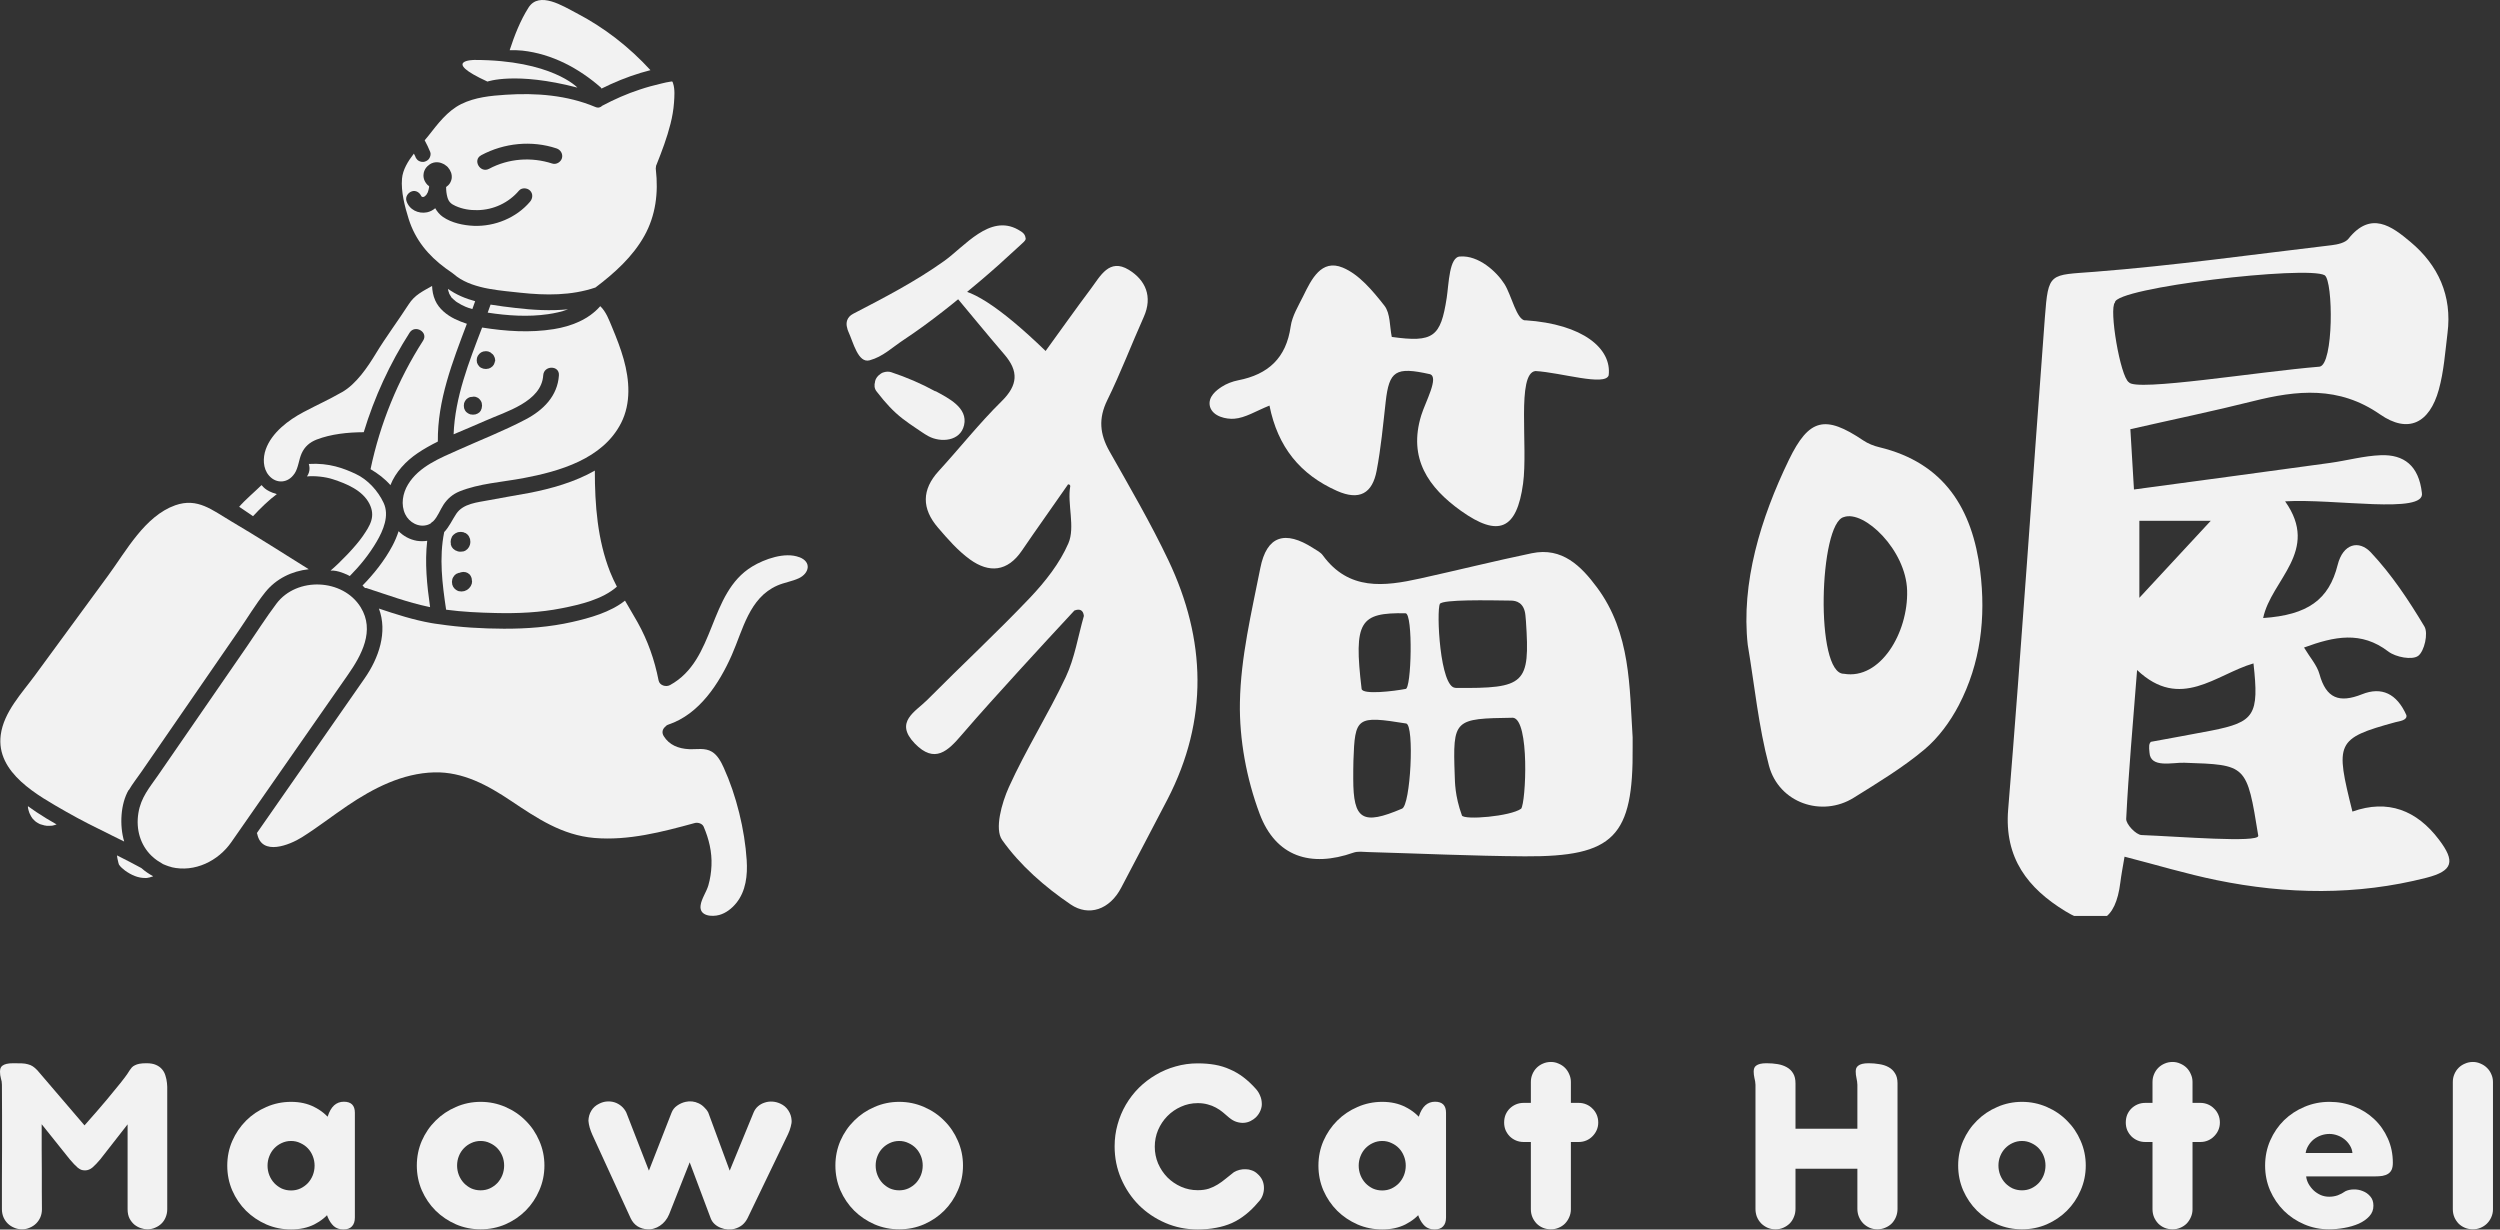 <svg width="305" height="150" viewBox="0 0 305 150" fill="none" xmlns="http://www.w3.org/2000/svg">
<rect x="0" y="0" width="305" height="150" fill="#333333" stroke="none"/>
<g clip-path="url(#clip0_3_232)">
<path d="M70.443 10.687C70.443 10.687 67.306 7.324 57.894 7.314C57.894 7.314 53.714 7.314 59.468 9.953C59.468 9.953 62.882 8.718 70.443 10.687Z" fill="#F2F2F2"/>
<path d="M67.572 40.152C64.668 40.62 61.712 40.418 58.819 39.96C57.202 44.195 55.511 48.441 55.341 52.985C56.649 52.421 57.968 51.889 59.223 51.325C61.669 50.229 66.072 49.026 66.274 45.781C66.349 44.557 68.263 44.546 68.189 45.781C68.029 48.313 66.274 50.048 64.115 51.176C61.488 52.559 58.67 53.655 55.969 54.868C53.714 55.879 51.119 56.89 49.779 59.103C49.13 60.178 48.875 61.572 49.439 62.742C49.917 63.742 51.108 64.402 52.204 64.019C52.331 63.977 52.448 63.913 52.555 63.849C52.629 63.742 52.725 63.668 52.831 63.615C53.395 63.072 53.693 62.2 54.108 61.572C54.597 60.838 55.224 60.295 56.054 59.954C58.447 58.986 61.254 58.816 63.775 58.348C68.252 57.507 73.528 56.007 75.772 51.612C77.005 49.186 76.803 46.377 76.091 43.833C75.718 42.503 75.208 41.205 74.676 39.928C74.304 39.045 73.942 38.023 73.23 37.353C71.815 38.981 69.688 39.811 67.572 40.152ZM58.808 49.505C58.808 49.505 58.787 49.707 58.766 49.792C58.766 49.792 58.766 49.803 58.766 49.814C58.745 49.877 58.702 49.984 58.67 50.048C58.67 50.048 58.67 50.069 58.659 50.08C58.659 50.08 58.659 50.08 58.659 50.09C58.627 50.133 58.542 50.25 58.511 50.282C58.511 50.282 58.5 50.292 58.489 50.303C58.457 50.335 58.404 50.377 58.383 50.377C58.383 50.377 58.319 50.431 58.276 50.452C58.276 50.452 58.276 50.452 58.266 50.452C58.191 50.495 58.096 50.526 58.011 50.558C58.011 50.558 57.989 50.558 57.979 50.558C57.894 50.569 57.787 50.59 57.702 50.59C57.606 50.59 57.5 50.569 57.426 50.558C57.415 50.558 57.404 50.558 57.394 50.558C57.394 50.558 57.394 50.558 57.383 50.558C57.341 50.548 57.287 50.516 57.266 50.505C57.245 50.505 57.192 50.473 57.149 50.452C57.149 50.452 57.128 50.452 57.117 50.431C57.117 50.431 57.117 50.431 57.107 50.431C57.053 50.388 56.968 50.324 56.905 50.282C56.905 50.282 56.894 50.271 56.883 50.261C56.819 50.197 56.766 50.122 56.724 50.048C56.681 49.973 56.617 49.792 56.617 49.792C56.617 49.792 56.617 49.771 56.617 49.76C56.607 49.675 56.596 49.59 56.586 49.505C56.586 49.505 56.586 49.505 56.586 49.494C56.586 49.399 56.607 49.303 56.617 49.218C56.617 49.218 56.617 49.196 56.617 49.186C56.639 49.143 56.649 49.111 56.671 49.069C56.692 49.026 56.703 48.994 56.724 48.952C56.724 48.952 56.724 48.952 56.724 48.941C56.766 48.867 56.83 48.792 56.883 48.728C56.883 48.728 56.894 48.718 56.905 48.707C56.958 48.664 57.043 48.59 57.096 48.558C57.096 48.558 57.107 48.558 57.117 48.547C57.16 48.526 57.202 48.515 57.234 48.494C57.255 48.494 57.309 48.462 57.351 48.441C57.351 48.441 57.351 48.441 57.362 48.441C57.362 48.441 57.383 48.441 57.394 48.441C57.468 48.43 57.575 48.42 57.649 48.409C57.649 48.409 57.649 48.409 57.66 48.409C57.66 48.409 57.67 48.409 57.681 48.409C57.724 48.409 57.755 48.377 57.798 48.388C57.925 48.388 58.053 48.409 58.17 48.473C58.287 48.515 58.394 48.579 58.479 48.675C58.479 48.675 58.479 48.675 58.489 48.686C58.521 48.718 58.542 48.76 58.574 48.792C58.585 48.803 58.627 48.856 58.649 48.888C58.649 48.888 58.659 48.909 58.67 48.92C58.713 49.005 58.755 49.09 58.776 49.175C58.776 49.186 58.776 49.196 58.776 49.207C58.787 49.292 58.798 49.377 58.808 49.462C58.808 49.462 58.808 49.473 58.808 49.484C58.808 49.494 58.808 49.505 58.808 49.516V49.505ZM60.372 44.068C60.372 44.068 60.372 44.163 60.35 44.216C60.329 44.312 60.276 44.397 60.244 44.483C60.244 44.493 60.233 44.504 60.223 44.514C60.202 44.546 60.17 44.578 60.148 44.61C60.127 44.642 60.095 44.674 60.074 44.706C60.074 44.706 60.074 44.706 60.063 44.706C60.031 44.727 59.999 44.759 59.968 44.78C59.936 44.802 59.904 44.834 59.872 44.855C59.872 44.855 59.861 44.855 59.85 44.865C59.808 44.887 59.744 44.908 59.733 44.919C59.712 44.929 59.659 44.951 59.617 44.972C59.617 44.972 59.617 44.972 59.606 44.972H59.585C59.542 44.972 59.489 44.983 59.446 44.993C59.404 44.993 59.351 45.004 59.308 45.014C59.308 45.014 59.287 45.014 59.276 45.014C59.181 45.014 59.085 44.993 59 44.983C58.978 44.983 58.968 44.983 58.947 44.972C58.893 44.951 58.766 44.897 58.713 44.876C58.713 44.876 58.713 44.876 58.702 44.876C58.702 44.876 58.691 44.876 58.681 44.865C58.681 44.865 58.681 44.865 58.67 44.865C58.627 44.834 58.511 44.748 58.479 44.717C58.479 44.717 58.468 44.706 58.457 44.695C58.457 44.695 58.457 44.695 58.457 44.685C58.415 44.631 58.34 44.536 58.308 44.493C58.308 44.493 58.308 44.483 58.298 44.472C58.276 44.429 58.255 44.376 58.245 44.355C58.245 44.344 58.213 44.27 58.191 44.238C58.191 44.238 58.191 44.238 58.191 44.227C58.191 44.227 58.191 44.227 58.191 44.216C58.191 44.174 58.16 44.004 58.16 43.961C58.16 43.961 58.16 43.94 58.16 43.929C58.16 43.887 58.191 43.706 58.191 43.674C58.191 43.674 58.191 43.674 58.191 43.663C58.202 43.62 58.234 43.557 58.245 43.525C58.255 43.493 58.276 43.429 58.308 43.386C58.33 43.344 58.372 43.301 58.404 43.269C58.425 43.237 58.457 43.184 58.5 43.152C58.5 43.152 58.511 43.142 58.521 43.131C58.564 43.099 58.67 43.014 58.713 42.982C58.713 42.982 58.713 42.982 58.723 42.982C58.723 42.982 58.745 42.982 58.745 42.971C58.798 42.95 58.925 42.897 58.978 42.876C58.978 42.876 58.978 42.876 58.989 42.876C58.989 42.876 59.01 42.876 59.021 42.876C59.095 42.865 59.212 42.844 59.276 42.844C59.276 42.844 59.276 42.844 59.287 42.844C59.287 42.844 59.308 42.844 59.319 42.844C59.361 42.844 59.436 42.854 59.446 42.865C59.457 42.865 59.532 42.865 59.574 42.886C59.574 42.886 59.574 42.886 59.585 42.886C59.585 42.886 59.585 42.886 59.595 42.886C59.638 42.897 59.702 42.929 59.712 42.94C59.723 42.94 59.797 42.971 59.829 42.993C59.829 42.993 59.85 42.993 59.85 43.003C59.893 43.025 59.904 43.067 59.946 43.099C59.968 43.11 59.989 43.11 59.999 43.131C60.106 43.195 60.191 43.291 60.244 43.397C60.244 43.397 60.244 43.408 60.255 43.418C60.276 43.461 60.287 43.493 60.308 43.535C60.329 43.578 60.34 43.61 60.361 43.653C60.361 43.663 60.361 43.684 60.372 43.695C60.372 43.738 60.382 43.78 60.393 43.823C60.393 43.865 60.404 43.908 60.414 43.95C60.414 43.95 60.414 43.961 60.414 43.972C60.414 44.025 60.404 44.078 60.393 44.121L60.372 44.068Z" fill="#F2F2F2"/>
<path d="M55.288 36.491C55.384 36.587 55.511 36.661 55.596 36.757C55.618 36.768 55.628 36.778 55.65 36.8C55.713 36.842 55.777 36.885 55.852 36.927C55.99 37.013 56.139 37.098 56.288 37.183C56.447 37.268 56.617 37.342 56.777 37.417C56.809 37.428 56.851 37.449 56.883 37.459C56.979 37.502 57.075 37.534 57.17 37.566C57.319 37.619 57.479 37.662 57.628 37.704C57.745 37.385 57.862 37.066 57.968 36.746C56.788 36.427 55.66 35.959 54.66 35.246C54.671 35.342 54.682 35.448 54.692 35.48C54.703 35.544 54.809 35.757 54.809 35.831C54.841 35.885 54.873 35.948 54.905 36.002C54.937 36.055 54.969 36.108 55.011 36.161C55.033 36.193 55.043 36.214 55.065 36.246C55.118 36.321 55.107 36.3 55.001 36.172C54.99 36.225 55.235 36.438 55.277 36.48L55.288 36.491Z" fill="#F2F2F2"/>
<path d="M72.592 57.401C70.124 58.816 67.231 59.624 64.53 60.146C62.892 60.455 61.254 60.71 59.617 61.029C58.245 61.295 56.5 61.423 55.66 62.689C55.16 63.445 54.809 64.264 54.193 64.913C53.554 68.063 53.959 71.244 54.426 74.383C56.426 74.65 58.468 74.745 60.467 74.788C63.169 74.852 65.891 74.735 68.55 74.203C70.762 73.766 73.506 73.128 75.261 71.574C74.963 70.989 74.676 70.393 74.432 69.776C72.889 65.86 72.57 61.593 72.57 57.411L72.592 57.401ZM55.011 66.403C55.011 66.403 55.011 66.403 55.011 66.392C55.001 66.328 54.98 66.201 54.98 66.137C54.98 66.137 54.98 66.126 54.98 66.115V66.094C54.98 66.094 54.98 66.094 54.98 66.084C54.98 66.02 55.001 65.881 55.011 65.828C55.011 65.817 55.011 65.796 55.022 65.786C55.022 65.786 55.022 65.786 55.022 65.775C55.043 65.711 55.096 65.605 55.118 65.541C55.118 65.541 55.118 65.53 55.118 65.519C55.118 65.509 55.129 65.498 55.139 65.477C55.192 65.403 55.267 65.285 55.352 65.222C55.416 65.168 55.49 65.105 55.565 65.062C55.565 65.062 55.575 65.062 55.586 65.051C55.586 65.051 55.596 65.051 55.607 65.041C55.681 64.998 55.767 64.966 55.852 64.934C55.862 64.934 55.884 64.924 55.894 64.924C55.894 64.924 55.905 64.924 55.916 64.924C55.979 64.924 56.107 64.892 56.171 64.892C56.171 64.892 56.171 64.892 56.181 64.892C56.203 64.892 56.213 64.892 56.234 64.892C56.298 64.892 56.437 64.913 56.49 64.924C56.49 64.924 56.49 64.924 56.5 64.924C56.5 64.924 56.511 64.924 56.522 64.924C56.564 64.934 56.596 64.977 56.639 64.987C56.692 65.009 56.756 65.009 56.809 65.041C56.809 65.041 56.819 65.041 56.83 65.051C56.894 65.094 56.979 65.158 57.032 65.211C57.043 65.211 57.053 65.232 57.064 65.243C57.107 65.296 57.192 65.392 57.234 65.477C57.234 65.477 57.234 65.488 57.234 65.498C57.266 65.573 57.309 65.658 57.341 65.743C57.341 65.754 57.341 65.775 57.351 65.786C57.351 65.786 57.351 65.796 57.351 65.807C57.362 65.892 57.383 65.988 57.383 66.084C57.383 66.094 57.383 66.115 57.383 66.126C57.383 66.222 57.362 66.328 57.341 66.424C57.341 66.435 57.341 66.456 57.33 66.467C57.319 66.509 57.287 66.562 57.277 66.594C57.266 66.637 57.245 66.679 57.224 66.722C57.224 66.733 57.213 66.743 57.202 66.754C57.16 66.818 57.096 66.892 57.053 66.956C57.053 66.956 57.053 66.956 57.043 66.967C56.979 67.031 56.841 67.126 56.819 67.148C56.809 67.148 56.798 67.158 56.788 67.169C56.703 67.212 56.617 67.254 56.522 67.275C56.511 67.275 56.5 67.275 56.479 67.275C56.405 67.286 56.288 67.307 56.213 67.307C56.213 67.307 56.203 67.307 56.192 67.307C56.181 67.307 56.171 67.307 56.149 67.307C56.064 67.307 55.916 67.297 55.82 67.254C55.735 67.222 55.65 67.19 55.575 67.148C55.575 67.148 55.565 67.148 55.554 67.148C55.543 67.148 55.533 67.137 55.522 67.126C55.458 67.073 55.384 67.02 55.309 66.967C55.309 66.967 55.309 66.967 55.299 66.956C55.299 66.956 55.277 66.935 55.267 66.924C55.214 66.85 55.139 66.775 55.096 66.701C55.096 66.701 55.096 66.69 55.096 66.679C55.075 66.626 55.022 66.499 55.001 66.445C55.001 66.435 55.001 66.413 54.99 66.403H55.011ZM57.596 70.904C57.596 70.978 57.575 71.095 57.564 71.159C57.564 71.159 57.564 71.159 57.564 71.17C57.564 71.191 57.564 71.202 57.553 71.223C57.521 71.308 57.489 71.383 57.447 71.468C57.447 71.468 57.447 71.489 57.436 71.489C57.436 71.51 57.415 71.521 57.404 71.542C57.351 71.617 57.298 71.681 57.245 71.745C57.245 71.745 57.234 71.755 57.224 71.766C57.213 71.776 57.192 71.798 57.181 71.808C57.117 71.862 57.043 71.915 56.979 71.968C56.979 71.968 56.968 71.979 56.958 71.979C56.958 71.979 56.937 71.979 56.937 71.989C56.862 72.032 56.766 72.064 56.692 72.096C56.671 72.096 56.66 72.106 56.639 72.117C56.586 72.128 56.532 72.138 56.479 72.138C56.437 72.138 56.383 72.149 56.33 72.159C56.309 72.159 56.298 72.159 56.277 72.159C56.192 72.159 56.096 72.138 56.011 72.128C56.011 72.128 56.011 72.128 56.001 72.128C56.001 72.128 55.99 72.128 55.979 72.128C55.884 72.096 55.798 72.064 55.713 72.01C55.713 72.01 55.692 72.01 55.681 71.989C55.607 71.947 55.543 71.883 55.479 71.83C55.469 71.83 55.458 71.808 55.447 71.798C55.416 71.766 55.384 71.723 55.362 71.691C55.341 71.67 55.309 71.627 55.288 71.585C55.288 71.585 55.288 71.574 55.277 71.564C55.277 71.564 55.277 71.553 55.267 71.542C55.235 71.489 55.192 71.372 55.171 71.308C55.171 71.308 55.171 71.287 55.171 71.276C55.171 71.276 55.171 71.276 55.171 71.266C55.171 71.202 55.139 71.064 55.139 71.01C55.139 70.989 55.139 70.978 55.139 70.957C55.16 70.755 55.182 70.574 55.299 70.404C55.341 70.34 55.405 70.265 55.447 70.202C55.447 70.202 55.447 70.191 55.458 70.18C55.458 70.18 55.458 70.18 55.469 70.17C55.511 70.138 55.618 70.053 55.66 70.021C55.703 69.989 55.767 69.968 55.809 69.957C55.852 69.936 55.905 69.904 55.958 69.893C55.958 69.893 55.958 69.893 55.969 69.893C55.99 69.893 56.054 69.882 56.107 69.872C56.149 69.85 56.181 69.84 56.224 69.819C56.224 69.819 56.234 69.819 56.245 69.819C56.288 69.819 56.383 69.797 56.383 69.797C56.352 69.797 56.479 69.787 56.522 69.776C56.522 69.776 56.532 69.776 56.543 69.776C56.628 69.787 56.713 69.797 56.798 69.808C56.798 69.808 56.798 69.808 56.809 69.808C56.809 69.808 56.809 69.808 56.819 69.808C56.841 69.808 57.032 69.893 57.053 69.904C57.096 69.925 57.128 69.957 57.17 69.989C57.202 70.01 57.255 70.042 57.287 70.074C57.319 70.106 57.341 70.138 57.362 70.18C57.383 70.212 57.415 70.244 57.436 70.276C57.436 70.276 57.436 70.287 57.436 70.297C57.447 70.319 57.532 70.478 57.543 70.563C57.553 70.638 57.575 70.744 57.575 70.829C57.575 70.829 57.575 70.829 57.575 70.84V70.861C57.575 70.861 57.575 70.872 57.575 70.883L57.596 70.904Z" fill="#F2F2F2"/>
<path d="M44.674 71.734C47.205 72.553 49.736 73.5 52.342 74.043C52.385 74.043 52.427 74.054 52.47 74.064C52.087 71.372 51.81 68.669 52.119 65.977C51.704 66.041 51.278 66.041 50.853 65.977C49.96 65.817 49.215 65.392 48.63 64.807C48.428 65.434 48.162 66.052 47.854 66.626C46.907 68.393 45.631 69.999 44.227 71.436C44.334 71.532 44.429 71.627 44.525 71.734C44.578 71.734 44.621 71.734 44.674 71.755V71.734Z" fill="#F2F2F2"/>
<path d="M97.51 67.978C95.766 67.307 93.256 68.212 91.767 69.116C86.375 72.394 87.375 80.491 81.749 83.577C81.249 83.854 80.462 83.63 80.345 83.003C79.856 80.502 79.026 78.14 77.782 75.916C77.282 75.022 76.75 74.16 76.25 73.277C74.453 74.703 71.954 75.394 69.795 75.884C67.072 76.501 64.254 76.714 61.467 76.703C58.84 76.692 56.171 76.543 53.554 76.15C53.523 76.15 53.491 76.15 53.459 76.139C53.172 76.097 52.884 76.065 52.608 76.011C50.438 75.628 48.322 74.947 46.227 74.245C47.301 77.108 46.227 80.268 44.472 82.779L39.441 90.004C36.74 93.878 34.039 97.751 31.337 101.635C31.348 101.667 31.369 101.699 31.38 101.731C31.933 104.476 35.347 103.082 36.836 102.146C38.739 100.954 40.516 99.56 42.377 98.304C45.535 96.165 49.098 94.325 52.991 94.229C56.5 94.144 59.521 95.814 62.35 97.708C65.53 99.837 68.572 101.89 72.507 102.231C76.665 102.582 80.791 101.497 84.758 100.411C85.131 100.305 85.673 100.464 85.843 100.847C86.492 102.358 86.875 103.944 86.8 105.604C86.769 106.413 86.641 107.243 86.418 108.019C86.194 108.796 85.567 109.669 85.471 110.467C85.301 111.776 86.854 111.871 87.747 111.627C88.566 111.403 89.278 110.839 89.81 110.19C91.012 108.722 91.214 106.764 91.097 104.944C90.863 101.241 89.832 97.027 88.289 93.644C87.97 92.941 87.545 92.132 86.864 91.718C86.013 91.196 84.993 91.441 84.056 91.398C82.791 91.334 81.653 90.909 80.972 89.802C80.706 89.366 80.834 88.962 81.121 88.695C81.228 88.568 81.355 88.461 81.547 88.397C85.311 87.142 87.747 83.386 89.278 79.917C90.64 76.831 91.406 72.936 94.83 71.436C95.681 71.063 96.627 70.936 97.468 70.542C98.701 69.957 99.063 68.573 97.531 67.978H97.51Z" fill="#F2F2F2"/>
<path d="M45.95 66.084C46.748 64.722 47.535 62.913 46.801 61.348C46.099 59.848 44.844 58.497 43.408 57.826C41.941 57.135 40.154 56.453 37.676 56.602C37.739 56.837 37.91 57.454 37.452 58.124C38.378 58.028 39.707 58.167 40.632 58.475C42.291 59.018 44.227 59.816 45.067 61.455C45.854 63.019 45.152 64.115 44.227 65.456C43.355 66.711 41.483 68.637 40.324 69.616C41.154 69.521 42.43 70.127 42.674 70.276C43.929 69.01 45.046 67.626 45.95 66.084Z" fill="#F2F2F2"/>
<path d="M14.278 104.359C14.278 104.359 14.278 104.391 14.278 104.412C14.278 104.444 14.289 104.54 14.3 104.572C14.3 104.636 14.321 104.7 14.331 104.763C14.363 104.934 14.406 105.104 14.448 105.274C14.47 105.338 14.491 105.412 14.512 105.476C14.512 105.487 14.512 105.487 14.533 105.508C14.682 105.742 15.012 106.03 15.257 106.211C16.012 106.753 16.841 107.126 17.724 107.115C17.83 107.115 17.926 107.115 18.032 107.094C17.894 107.115 18.203 107.051 18.235 107.051C18.352 107.019 18.468 106.987 18.575 106.945C18.713 106.902 18.617 106.945 18.681 106.902C18.171 106.615 17.681 106.296 17.245 105.902C16.267 105.37 15.278 104.859 14.278 104.359Z" fill="#F2F2F2"/>
<path d="M15.714 96.4C16.161 95.623 16.746 94.899 17.256 94.154L29.125 76.937C30.189 75.394 31.178 73.734 32.348 72.266C33.688 70.585 35.634 69.669 37.665 69.446C34.528 67.488 31.412 65.488 28.232 63.615C25.881 62.231 24.116 60.678 21.372 61.646C17.671 62.966 15.405 67.201 13.204 70.201C10.226 74.266 7.248 78.321 4.27 82.385C2.654 84.588 0.463 86.865 0.091 89.653C-0.526 94.314 4.664 97.07 8.067 99.028C9.886 100.071 11.758 100.996 13.64 101.922C13.661 101.922 13.683 101.943 13.704 101.954C14.182 102.188 14.672 102.433 15.15 102.667C14.565 100.698 14.704 98.081 15.693 96.378L15.714 96.4Z" fill="#F2F2F2"/>
<path d="M3.409 98.326C3.409 98.389 3.409 98.453 3.409 98.517C3.409 98.56 3.42 98.592 3.43 98.634C3.441 98.709 3.462 98.783 3.483 98.858C3.505 98.932 3.526 99.007 3.547 99.07C3.547 99.102 3.611 99.23 3.622 99.262C3.675 99.379 3.728 99.485 3.792 99.592C3.834 99.666 3.887 99.73 3.93 99.805C3.951 99.826 3.973 99.858 3.994 99.89C4.1 100.017 4.228 100.113 4.345 100.23C4.366 100.252 4.398 100.273 4.419 100.283C4.483 100.326 4.547 100.369 4.621 100.411C4.696 100.454 4.781 100.496 4.866 100.539C4.898 100.55 4.93 100.56 4.962 100.571C5.121 100.624 5.281 100.667 5.451 100.709C5.504 100.72 5.781 100.741 5.547 100.73C5.621 100.73 5.706 100.741 5.781 100.752C5.929 100.752 6.089 100.752 6.238 100.741C6.259 100.741 6.344 100.741 6.376 100.73C6.451 100.72 6.525 100.698 6.599 100.677C6.695 100.656 6.802 100.613 6.897 100.581C6.908 100.581 6.897 100.581 6.908 100.581C6.068 100.103 5.228 99.603 4.419 99.06C4.079 98.826 3.739 98.592 3.398 98.347L3.409 98.326Z" fill="#F2F2F2"/>
<path d="M33.773 60.284C32.263 59.848 32.071 59.284 31.901 59.188C31.125 59.954 29.891 60.997 29.178 61.827C29.381 61.944 30.678 62.859 30.869 62.976C31.773 61.997 32.89 60.923 33.773 60.284Z" fill="#F2F2F2"/>
<path d="M20.915 105.796C23.754 106.466 26.626 105.04 28.221 102.742L37.761 89.047C39.324 86.812 40.877 84.578 42.441 82.332C44.121 79.927 45.759 76.927 44.004 74.086C41.845 70.585 36.219 70.34 33.73 73.639C32.475 75.309 31.337 77.097 30.157 78.821L19.309 94.548C18.224 96.112 17.192 97.283 16.884 99.188C16.554 101.22 17.15 103.114 18.479 104.402C19.043 104.934 19.319 105.072 19.894 105.423C19.894 105.423 20.521 105.7 20.925 105.785L20.915 105.796Z" fill="#F2F2F2"/>
<path d="M35.932 57.784C36.421 57.028 36.442 56.102 36.804 55.304C37.176 54.485 37.782 53.964 38.612 53.634C40.398 52.942 42.451 52.74 44.376 52.729C45.674 48.452 47.556 44.365 49.97 40.588C50.63 39.556 52.289 40.513 51.619 41.556C48.535 46.366 46.376 51.665 45.206 57.241C46.099 57.762 46.961 58.411 47.631 59.188C48.258 57.592 49.524 56.251 50.938 55.294C51.715 54.761 52.555 54.304 53.416 53.868C53.363 48.824 55.203 44.163 56.958 39.502C56.458 39.332 55.969 39.151 55.49 38.917C54.501 38.428 53.554 37.683 53.097 36.651C52.842 36.076 52.736 35.48 52.714 34.884C51.555 35.555 50.608 35.959 49.843 37.151C48.652 39.002 47.014 41.216 45.876 43.099C44.865 44.77 43.462 46.855 41.739 47.834C39.899 48.877 38.91 49.282 37.038 50.271C35.198 51.239 33.145 52.782 32.422 54.825C32.06 55.847 32.06 57.156 32.816 58.018C33.73 59.082 35.177 58.933 35.921 57.784H35.932Z" fill="#F2F2F2"/>
<path d="M73.315 10.708C73.315 10.708 73.357 10.772 73.389 10.804C74.921 10.038 76.516 9.389 78.165 8.889C78.558 8.771 78.952 8.665 79.356 8.559C76.761 5.728 73.719 3.355 70.294 1.578C68.699 0.748 65.774 -1.125 64.477 0.929C63.477 2.504 62.765 4.324 62.18 6.122C62.69 6.111 63.211 6.122 63.722 6.175C67.338 6.569 70.624 8.325 73.326 10.697L73.315 10.708Z" fill="#F2F2F2"/>
<path d="M69.316 37.736C67.178 37.949 64.987 37.821 62.849 37.566C61.871 37.449 60.85 37.332 59.85 37.161C59.733 37.491 59.616 37.811 59.499 38.141C61.924 38.513 64.434 38.683 66.848 38.332C67.667 38.215 68.518 38.034 69.305 37.736H69.316Z" fill="#F2F2F2"/>
<path d="M54.331 32.703C54.331 32.703 54.384 32.735 54.405 32.756C54.65 32.937 54.905 33.118 55.16 33.288C55.16 33.288 55.16 33.299 55.182 33.299C55.245 33.373 55.277 33.373 55.341 33.426C56.352 34.32 57.702 34.81 59.085 35.118C59.436 35.172 59.627 35.246 59.808 35.257C61.074 35.48 62.361 35.587 63.509 35.714C66.583 36.044 69.699 36.076 72.645 35.076C74.953 33.331 77.186 31.33 78.611 28.776C80.004 26.286 80.334 23.498 80.015 20.7C80.004 20.647 80.004 20.604 80.004 20.551C80.004 20.551 80.004 20.53 80.004 20.519C80.004 20.466 80.026 20.423 80.026 20.381C80.026 20.338 80.026 20.306 80.036 20.264C80.036 20.264 80.036 20.253 80.036 20.242C80.058 20.189 80.068 20.136 80.1 20.083C80.749 18.455 81.376 16.805 81.802 15.103C82.015 14.262 82.163 13.411 82.227 12.549C82.28 11.804 82.355 10.9 82.121 10.187C82.036 9.931 82.057 9.921 81.844 9.953C81.451 10.006 81.047 10.101 80.664 10.197C79.792 10.399 78.92 10.634 78.069 10.921C76.474 11.442 74.953 12.113 73.474 12.9C73.272 13.102 72.985 13.209 72.624 13.049C69.178 11.602 65.392 11.315 61.701 11.559C59.872 11.676 57.936 11.868 56.266 12.698C54.565 13.549 53.427 15.092 52.278 16.55C52.129 16.731 51.98 16.922 51.81 17.114C52.066 17.582 52.289 18.061 52.491 18.55C52.587 18.785 52.512 19.072 52.395 19.285C52.278 19.508 52.055 19.646 51.821 19.721C51.587 19.795 51.289 19.742 51.087 19.625C50.981 19.561 50.885 19.487 50.821 19.38C50.747 19.295 50.694 19.189 50.662 19.082C50.662 19.082 50.662 19.082 50.662 19.072C50.608 18.955 50.545 18.848 50.492 18.742C49.758 19.689 49.141 20.71 49.045 21.785C48.907 23.392 49.385 25.201 49.864 26.733C50.672 29.276 52.257 31.171 54.331 32.703ZM58.713 18.933C61.52 17.433 64.87 17.103 67.891 18.104C68.38 18.263 68.699 18.763 68.561 19.285C68.433 19.764 67.87 20.115 67.38 19.955C64.838 19.125 62.041 19.327 59.67 20.593C58.585 21.179 57.617 19.519 58.702 18.944L58.713 18.933ZM49.587 24.52C49.428 24.009 49.779 23.498 50.258 23.339C50.736 23.179 51.215 23.498 51.395 23.935C51.395 23.913 51.374 23.892 51.374 23.881C51.385 23.913 51.406 23.935 51.427 23.967C51.427 23.967 51.427 23.967 51.438 23.977C51.449 23.977 51.47 23.999 51.481 24.009C51.513 24.009 51.534 24.03 51.566 24.03C51.587 24.03 51.608 24.03 51.64 24.03C51.672 24.03 51.704 24.009 51.736 23.999C51.778 23.977 51.81 23.956 51.842 23.935C51.906 23.881 51.97 23.818 52.023 23.754C52.087 23.658 52.14 23.562 52.193 23.456C52.257 23.264 52.31 23.073 52.342 22.881C52.342 22.828 52.342 22.764 52.353 22.711C52.268 22.647 52.182 22.594 52.119 22.52C51.938 22.317 51.81 22.115 51.725 21.849C51.683 21.721 51.672 21.583 51.661 21.445C51.661 21.317 51.683 21.179 51.704 21.051C51.725 20.923 51.789 20.806 51.842 20.689C51.863 20.647 51.885 20.604 51.906 20.572C52.066 20.338 52.204 20.21 52.427 20.051C52.565 19.955 52.736 19.881 52.906 19.838C53.182 19.774 53.406 19.785 53.671 19.838C53.81 19.87 53.937 19.934 54.065 19.987C54.118 20.008 54.161 20.029 54.214 20.061C54.331 20.136 54.426 20.221 54.533 20.296C54.575 20.327 54.607 20.359 54.639 20.402C54.831 20.625 54.926 20.785 55.033 21.062C55.054 21.115 55.065 21.157 55.075 21.211C55.097 21.338 55.129 21.466 55.118 21.604C55.118 21.732 55.097 21.87 55.054 21.987C55.011 22.105 54.969 22.221 54.905 22.328C54.778 22.53 54.618 22.69 54.426 22.817C54.426 23.243 54.469 23.658 54.586 24.073C54.746 24.637 55.043 24.892 55.575 25.127C56.415 25.51 57.341 25.659 58.255 25.637C60.212 25.605 62.052 24.743 63.318 23.254C63.658 22.86 64.328 22.913 64.668 23.254C65.051 23.637 64.998 24.211 64.668 24.605C62.999 26.574 60.372 27.648 57.809 27.553C56.543 27.499 55.118 27.201 54.054 26.478C53.639 26.191 53.331 25.818 53.097 25.403C52.81 25.648 52.459 25.829 52.097 25.903C51.034 26.116 49.928 25.584 49.587 24.52Z" fill="#F2F2F2"/>
<path d="M259.907 52.406C260.023 54.385 260.162 56.652 260.343 59.717C268.553 58.61 276.423 57.556 284.293 56.471C286.357 56.184 288.399 55.609 290.472 55.535C293.259 55.439 295.088 56.78 295.471 60.132C295.939 62.781 284.708 60.802 278.784 61.164C283.092 67.24 277.083 70.719 276.104 75.401C281.539 75.029 284.134 73.167 285.197 68.91C285.846 66.325 287.782 65.835 289.249 67.399C291.781 70.091 293.876 73.252 295.779 76.433C296.269 77.253 295.779 79.456 295.014 80.019C294.28 80.552 292.28 80.179 291.376 79.487C288.058 76.955 284.804 77.636 281.092 78.998C281.815 80.211 282.677 81.158 282.975 82.243C283.793 85.202 285.378 85.808 288.165 84.701C290.557 83.744 292.408 84.616 293.578 87.245C293.727 87.894 292.685 87.99 292.249 88.106C284.931 90.107 284.9 90.607 286.995 99.013C291.323 97.471 294.844 98.854 297.556 102.44C299.555 105.079 299.3 106.249 296.013 107.09C287.537 109.261 278.965 109.122 270.435 107.377C266.734 106.622 263.097 105.515 259.194 104.515C258.981 105.77 258.8 106.707 258.683 107.654C258.109 112.315 255.918 113.592 251.951 111.155C247.421 108.378 244.507 104.706 244.996 98.758C246.634 78.764 247.963 58.759 249.473 38.754C249.899 33.136 250.026 33.593 255.567 33.157C265.235 32.401 274.849 31.05 284.485 29.911C285.187 29.826 286.112 29.624 286.505 29.134C289.249 25.676 291.812 27.613 294.067 29.507C297.47 32.348 299.172 36.083 298.598 40.627C298.311 42.946 298.151 45.319 297.534 47.543C296.396 51.651 293.791 52.928 290.366 50.555C285.336 47.065 280.241 47.596 274.849 48.948C270.106 50.14 265.32 51.129 259.896 52.364L259.907 52.406ZM259.726 46.639C260.577 47.799 275.445 45.351 282.985 44.734C284.719 44.489 284.666 34.285 283.613 33.582C281.517 32.369 258.024 35.083 258.024 36.902C257.269 37.647 258.673 45.979 259.726 46.639ZM275.509 101.961C274.105 93.246 274.105 93.31 266.49 93.055C265.054 93.001 262.342 93.757 262.236 91.81C262.161 91.075 262.161 90.724 262.416 90.501C264.884 90.043 267.351 89.607 269.819 89.128C275.062 88.085 275.626 87.245 274.924 80.935C270.34 82.265 266.022 86.755 260.725 81.743C260.204 88.447 259.683 94.161 259.396 99.897C259.364 100.556 260.587 101.844 261.268 101.876C265.905 102.057 275.509 102.844 275.509 101.972V101.961ZM261.002 63.537V72.933C264.182 69.496 266.681 66.803 269.712 63.537H261.002Z" fill="#F2F2F2"/>
<path d="M130.255 59.163C128.404 61.844 126.5 64.483 124.671 67.176C122.916 69.761 120.672 69.942 118.332 68.25C116.865 67.186 115.62 65.76 114.429 64.366C112.462 62.079 112.409 59.759 114.536 57.45C117.109 54.641 119.481 51.629 122.193 48.958C124.192 46.99 124.299 45.298 122.533 43.244C120.321 40.669 118.173 38.03 115.929 35.349C118.063 34.895 121.941 37.385 127.564 42.819C129.436 40.243 131.222 37.711 133.084 35.231C134.232 33.699 135.328 31.454 137.721 32.922C139.752 34.167 140.656 36.179 139.539 38.669C138.029 42.042 136.721 45.5 135.094 48.809C133.988 51.055 134.168 52.959 135.36 55.066C137.838 59.45 140.39 63.824 142.549 68.367C147.144 78.04 147.441 87.819 142.443 97.502C140.582 101.11 138.667 104.685 136.795 108.282C135.391 110.995 132.828 111.836 130.627 110.346C127.468 108.207 124.426 105.547 122.257 102.472C121.321 101.141 122.204 97.981 123.086 96.023C125.16 91.437 127.883 87.149 130.031 82.584C131.116 80.275 131.52 77.636 132.233 75.146C132.158 74.433 131.733 74.231 131.074 74.486C128.861 76.88 126.639 79.264 124.458 81.669C122.055 84.318 119.651 86.947 117.322 89.66C115.663 91.597 114.046 93.225 111.611 90.713C109.058 88.074 111.696 86.829 113.132 85.382C117.29 81.19 121.629 77.167 125.692 72.89C127.532 70.942 129.287 68.719 130.34 66.292C131.201 64.302 130.18 61.493 130.574 59.301C130.542 59.078 130.308 59.035 130.244 59.163H130.255Z" fill="#F2F2F2"/>
<path d="M199.182 89.937C199.182 90.65 199.182 90.894 199.182 91.139C199.278 102.068 196.917 104.536 186.026 104.472C179.656 104.43 173.285 104.132 166.904 103.951C166.309 103.93 165.66 103.834 165.117 104.025C159.917 105.856 155.641 104.536 153.674 99.28C152.078 95.013 151.185 90.224 151.27 85.68C151.366 80.2 152.685 74.72 153.759 69.304C154.535 65.367 156.758 64.654 160.204 66.867C160.619 67.133 161.108 67.367 161.384 67.751C164.554 72.092 168.882 71.549 173.285 70.57C177.816 69.57 182.336 68.442 186.877 67.495C190.6 66.718 192.918 69.091 194.832 71.666C198.98 77.242 198.789 83.914 199.182 89.948V89.937ZM177.571 83.925C186.09 84.01 186.675 83.446 186.165 75.784C186.143 75.54 186.122 75.263 186.101 75.061C185.952 73.497 184.952 73.284 184.367 73.273C181.496 73.231 176.072 73.124 175.668 73.667C175.221 74.518 175.668 83.925 177.571 83.914V83.925ZM178.348 99.482C178.614 100.078 184.293 99.599 185.58 98.662C186.165 97.886 186.633 87.819 184.591 87.564C177.38 87.67 177.231 87.713 177.476 94.598C177.508 95.374 177.476 97.056 178.358 99.492L178.348 99.482ZM171.552 88.266C165.511 87.298 165.298 87.457 165.117 92.821C165.096 93.555 165.096 94.289 165.096 95.013C165.096 100.014 166.213 100.716 171.031 98.662C172.094 98.333 172.583 88.458 171.552 88.266ZM166.117 84.052C166.266 84.787 170.084 84.319 171.467 84.052C172.201 84.191 172.413 74.816 171.467 74.816C165.915 74.731 165.128 75.763 166.117 84.052Z" fill="#F2F2F2"/>
<path d="M186.09 39.073C193.163 39.541 196.651 42.553 196.258 45.787C195.822 47.149 190.451 45.447 187.324 45.266C185.005 45.543 186.431 54.438 185.814 59.003C185.048 64.622 182.825 65.59 178.241 62.323C174.264 59.482 171.775 55.928 173.392 50.672C173.891 49.044 175.604 45.99 174.445 45.649C170.254 44.713 169.478 45.234 169.052 49.033C168.733 51.842 168.478 54.673 167.946 57.45C167.425 60.163 165.883 61.121 163.107 59.887C158.619 57.886 155.886 54.534 154.876 49.48C153.248 50.129 151.93 50.991 150.558 51.087C149.622 51.15 147.995 50.842 147.622 49.629C147.293 48.384 148.484 47.564 149.047 47.192C149.611 46.819 150.356 46.532 151.068 46.394C154.727 45.681 156.918 43.67 157.46 39.839C157.641 38.541 158.406 37.317 159.002 36.104C159.991 34.082 161.204 31.571 163.809 32.646C165.819 33.476 167.478 35.487 168.893 37.285C169.637 38.232 169.531 39.839 169.797 41.105C174.891 41.818 175.763 41.095 176.497 36.349C176.763 34.614 176.795 31.284 178.156 31.294C180.379 31.135 182.581 33.125 183.548 34.657C184.41 36.03 185.027 39.041 186.08 39.094L186.09 39.073Z" fill="#F2F2F2"/>
<path d="M213.228 78.7C212.388 71.124 214.802 63.217 218.237 56.12C220.694 51.044 222.661 50.597 227.309 53.726C227.894 54.119 228.607 54.407 229.298 54.566C237.221 56.482 240.635 62.1 241.582 69.644C242.294 75.337 241.645 80.924 238.965 86.053C237.912 88.064 236.466 90.033 234.743 91.469C232.095 93.682 229.096 95.491 226.16 97.322C222.278 99.748 217.025 97.971 215.812 93.406C214.536 88.617 214.057 83.605 213.228 78.689V78.7ZM224.959 63.079C221.928 63.781 221.406 82.265 224.959 82.201C229.394 82.956 232.818 77.2 232.669 72.039C232.531 67.101 227.426 62.206 224.959 63.079Z" fill="#F2F2F2"/>
<path d="M125.125 29.071C125.061 28.602 124.87 28.379 124.189 28.006C120.743 26.091 117.691 30.06 115.181 31.848C111.692 34.338 107.874 36.317 104.078 38.286C103.323 38.679 103.163 39.382 103.354 39.999C103.386 40.158 103.429 40.318 103.503 40.467C104.099 41.755 104.684 44.351 106.098 43.957C107.726 43.51 108.789 42.425 110.289 41.435C113.532 39.286 116.595 36.807 119.563 34.295C121.073 33.018 122.551 31.699 123.998 30.348C124.785 29.613 125.178 29.347 125.136 29.071H125.125Z" fill="#F2F2F2"/>
<path d="M114.117 47.745C112.394 46.798 110.576 46.022 108.714 45.404C108.438 45.319 108.151 45.33 107.874 45.404C107.736 45.436 107.598 45.49 107.491 45.564C107.459 45.585 107.438 45.607 107.406 45.628C107.087 45.841 106.843 46.149 106.758 46.511C106.758 46.532 106.758 46.554 106.758 46.575C106.641 46.969 106.662 47.394 106.928 47.735C106.981 47.809 107.045 47.873 107.098 47.948C108.002 49.118 108.959 50.182 110.129 51.087C110.629 51.47 111.139 51.832 111.671 52.183C112.192 52.523 112.713 52.917 113.266 53.215C114.766 54.024 117.159 53.853 117.616 51.874C118.116 49.725 115.659 48.554 114.128 47.714L114.117 47.745ZM114.479 51.693C114.479 51.693 114.479 51.693 114.489 51.693C114.5 51.715 114.511 51.725 114.543 51.746C114.511 51.725 114.489 51.704 114.479 51.683V51.693Z" fill="#F2F2F2"/>
</g>
<path d="M5.085 137.156C5.085 138.279 5.085 139.313 5.085 140.26C5.095 141.196 5.101 142.08 5.101 142.911C5.101 143.743 5.101 144.539 5.101 145.298C5.111 146.047 5.116 146.79 5.116 147.529C5.116 147.872 5.054 148.194 4.929 148.496C4.804 148.787 4.633 149.042 4.414 149.26C4.196 149.478 3.936 149.65 3.634 149.775C3.343 149.91 3.026 149.977 2.683 149.977C2.34 149.977 2.017 149.91 1.716 149.775C1.414 149.65 1.154 149.478 0.936 149.26C0.718 149.042 0.546 148.787 0.421 148.496C0.296 148.194 0.234 147.872 0.234 147.529C0.234 146.343 0.234 145.111 0.234 143.832C0.244 142.553 0.25 141.263 0.25 139.963C0.25 138.653 0.25 137.358 0.25 136.079C0.25 134.79 0.244 133.542 0.234 132.336C0.234 132.065 0.192 131.805 0.109 131.556C0.036 131.296 0 131.026 0 130.745C0 130.589 0.021 130.448 0.062 130.324C0.104 130.199 0.182 130.095 0.296 130.012C0.421 129.918 0.588 129.845 0.796 129.793C1.014 129.741 1.289 129.715 1.622 129.715C2.038 129.715 2.387 129.721 2.667 129.731C2.948 129.741 3.192 129.778 3.4 129.84C3.619 129.892 3.816 129.975 3.993 130.09C4.17 130.204 4.357 130.365 4.555 130.573L10.31 137.296C11.444 136.017 12.359 134.962 13.056 134.13C13.752 133.298 14.298 132.632 14.694 132.133C15.089 131.634 15.364 131.27 15.52 131.041C15.676 130.802 15.78 130.641 15.832 130.558C15.905 130.443 15.988 130.334 16.082 130.23C16.175 130.126 16.3 130.038 16.456 129.965C16.612 129.882 16.799 129.819 17.018 129.778C17.247 129.736 17.532 129.715 17.876 129.715C18.344 129.715 18.728 129.783 19.03 129.918C19.342 130.053 19.591 130.235 19.779 130.464C19.966 130.682 20.101 130.937 20.184 131.228C20.278 131.52 20.34 131.821 20.371 132.133C20.403 132.435 20.413 132.741 20.403 133.053C20.403 133.355 20.403 133.636 20.403 133.896V147.529C20.403 147.872 20.34 148.194 20.215 148.496C20.101 148.787 19.935 149.042 19.716 149.26C19.498 149.478 19.238 149.65 18.936 149.775C18.645 149.91 18.323 149.977 17.969 149.977C17.73 149.977 17.47 149.931 17.189 149.837C16.909 149.744 16.649 149.603 16.409 149.416C16.17 149.218 15.967 148.964 15.801 148.652C15.645 148.34 15.567 147.965 15.567 147.529V137.171L12.229 141.445C11.907 141.83 11.6 142.152 11.309 142.412C11.018 142.662 10.706 142.787 10.373 142.787C10.196 142.787 10.035 142.761 9.889 142.709C9.754 142.646 9.614 142.558 9.468 142.444C9.333 142.329 9.187 142.189 9.031 142.022C8.886 141.856 8.714 141.664 8.517 141.445L5.085 137.156Z" fill="#F2F2F2"/>
<path d="M43.294 148.542C43.294 149.01 43.174 149.369 42.935 149.619C42.706 149.868 42.358 149.993 41.89 149.993C41.422 149.993 41.032 149.858 40.72 149.588C40.418 149.307 40.174 148.943 39.987 148.496L38.988 145.75L38.396 145.719V142.225C38.396 141.882 38.458 141.565 38.583 141.274C38.718 140.972 38.895 140.712 39.113 140.494C39.342 140.265 39.602 140.088 39.893 139.963C40.195 139.839 40.512 139.776 40.845 139.776C41.188 139.776 41.51 139.839 41.812 139.963C42.113 140.088 42.373 140.265 42.592 140.494C42.81 140.712 42.982 140.972 43.106 141.274C43.231 141.565 43.294 141.882 43.294 142.225V148.542ZM42.046 142.21C42.046 143.281 41.905 144.289 41.624 145.236C41.344 146.182 40.928 147.009 40.377 147.716C39.836 148.412 39.155 148.969 38.333 149.385C37.522 149.79 36.581 149.993 35.51 149.993C34.449 149.993 33.446 149.79 32.499 149.385C31.553 148.969 30.727 148.412 30.019 147.716C29.312 147.009 28.751 146.182 28.335 145.236C27.929 144.289 27.726 143.281 27.726 142.21C27.726 141.138 27.929 140.135 28.335 139.199C28.751 138.253 29.312 137.426 30.019 136.719C30.727 136.012 31.553 135.455 32.499 135.05C33.446 134.634 34.449 134.426 35.51 134.426C36.581 134.426 37.522 134.634 38.333 135.05C39.155 135.455 39.836 136.012 40.377 136.719C40.928 137.426 41.344 138.253 41.624 139.199C41.905 140.135 42.046 141.138 42.046 142.21ZM38.38 142.21C38.38 141.804 38.307 141.419 38.162 141.055C38.016 140.681 37.813 140.359 37.553 140.088C37.293 139.818 36.987 139.605 36.633 139.449C36.29 139.282 35.916 139.199 35.51 139.199C35.104 139.199 34.725 139.282 34.371 139.449C34.028 139.605 33.727 139.818 33.467 140.088C33.207 140.359 33.004 140.681 32.858 141.055C32.713 141.419 32.64 141.804 32.64 142.21C32.64 142.615 32.713 143.005 32.858 143.379C33.004 143.743 33.207 144.066 33.467 144.346C33.727 144.617 34.028 144.835 34.371 145.002C34.725 145.158 35.104 145.236 35.51 145.236C35.916 145.236 36.29 145.158 36.633 145.002C36.987 144.835 37.293 144.617 37.553 144.346C37.813 144.066 38.016 143.743 38.162 143.379C38.307 143.005 38.38 142.615 38.38 142.21ZM43.294 142.428C43.294 142.771 43.231 143.093 43.106 143.395C42.982 143.686 42.81 143.946 42.592 144.175C42.373 144.393 42.113 144.565 41.812 144.69C41.51 144.814 41.188 144.877 40.845 144.877C40.512 144.877 40.195 144.814 39.893 144.69C39.602 144.565 39.342 144.393 39.113 144.175C38.895 143.946 38.718 143.686 38.583 143.395C38.458 143.093 38.396 142.771 38.396 142.428V138.684L38.988 138.638L39.987 136.189C40.174 135.606 40.429 135.164 40.751 134.863C41.084 134.561 41.484 134.41 41.952 134.41C42.846 134.41 43.294 134.858 43.294 135.752V142.428Z" fill="#F2F2F2"/>
<path d="M50.852 142.194C50.852 141.133 51.054 140.13 51.46 139.183C51.876 138.237 52.438 137.416 53.145 136.719C53.852 136.012 54.678 135.455 55.625 135.05C56.571 134.634 57.575 134.426 58.635 134.426C59.706 134.426 60.715 134.634 61.661 135.05C62.608 135.455 63.429 136.012 64.126 136.719C64.833 137.416 65.389 138.237 65.795 139.183C66.211 140.13 66.419 141.133 66.419 142.194C66.419 143.265 66.211 144.274 65.795 145.22C65.389 146.166 64.833 146.993 64.126 147.7C63.429 148.397 62.608 148.953 61.661 149.369C60.715 149.775 59.706 149.977 58.635 149.977C57.575 149.977 56.571 149.775 55.625 149.369C54.678 148.953 53.852 148.397 53.145 147.7C52.438 146.993 51.876 146.166 51.46 145.22C51.054 144.274 50.852 143.265 50.852 142.194ZM55.765 142.194C55.765 142.599 55.838 142.989 55.983 143.364C56.129 143.728 56.332 144.05 56.592 144.331C56.852 144.601 57.153 144.82 57.496 144.986C57.85 145.142 58.23 145.22 58.635 145.22C59.041 145.22 59.415 145.142 59.758 144.986C60.112 144.82 60.419 144.601 60.678 144.331C60.938 144.05 61.141 143.728 61.287 143.364C61.432 142.989 61.505 142.599 61.505 142.194C61.505 141.788 61.432 141.404 61.287 141.04C61.141 140.676 60.938 140.359 60.678 140.088C60.419 139.818 60.112 139.605 59.758 139.449C59.415 139.282 59.041 139.199 58.635 139.199C58.23 139.199 57.85 139.282 57.496 139.449C57.153 139.605 56.852 139.818 56.592 140.088C56.332 140.359 56.129 140.676 55.983 141.04C55.838 141.404 55.765 141.788 55.765 142.194Z" fill="#F2F2F2"/>
<path d="M84.143 141.804L81.632 148.152C81.507 148.454 81.346 148.724 81.148 148.964C80.961 149.192 80.748 149.385 80.509 149.541C80.28 149.697 80.036 149.811 79.776 149.884C79.516 149.967 79.256 149.998 78.996 149.977C78.559 149.957 78.159 149.837 77.795 149.619C77.431 149.39 77.145 149.057 76.937 148.62L72.257 138.419C72.133 138.138 72.029 137.858 71.945 137.577C71.862 137.286 71.81 137.005 71.789 136.735C71.8 136.287 71.914 135.882 72.133 135.518C72.351 135.144 72.678 134.852 73.115 134.644C73.427 134.488 73.744 134.4 74.067 134.379C74.389 134.358 74.696 134.395 74.987 134.488C75.278 134.582 75.549 134.733 75.798 134.941C76.048 135.149 76.251 135.409 76.406 135.721L79.167 142.818L81.928 135.752C82.064 135.398 82.287 135.112 82.599 134.894C82.921 134.665 83.27 134.509 83.644 134.426C83.915 134.364 84.185 134.348 84.455 134.379C84.726 134.41 84.98 134.483 85.219 134.598C85.469 134.712 85.693 134.868 85.89 135.066C86.098 135.253 86.27 135.471 86.405 135.721L89.025 142.818L91.927 135.752C92.052 135.44 92.234 135.18 92.473 134.972C92.712 134.764 92.982 134.613 93.284 134.52C93.585 134.416 93.903 134.374 94.235 134.395C94.568 134.416 94.891 134.499 95.202 134.644C95.618 134.832 95.946 135.112 96.185 135.487C96.424 135.851 96.554 136.251 96.575 136.688C96.596 136.875 96.559 137.135 96.466 137.468C96.383 137.79 96.273 138.092 96.138 138.372L91.209 148.605C91.032 148.958 90.809 149.244 90.538 149.463C90.268 149.671 89.961 149.821 89.618 149.915C89.358 149.988 89.078 150.014 88.776 149.993C88.485 149.972 88.199 149.905 87.918 149.79C87.648 149.686 87.403 149.536 87.185 149.338C86.966 149.14 86.805 148.901 86.701 148.62L84.143 141.804Z" fill="#F2F2F2"/>
<path d="M101.918 142.194C101.918 141.133 102.121 140.13 102.526 139.183C102.942 138.237 103.504 137.416 104.211 136.719C104.918 136.012 105.745 135.455 106.691 135.05C107.637 134.634 108.641 134.426 109.701 134.426C110.772 134.426 111.781 134.634 112.727 135.05C113.674 135.455 114.495 136.012 115.192 136.719C115.899 137.416 116.455 138.237 116.861 139.183C117.277 140.13 117.485 141.133 117.485 142.194C117.485 143.265 117.277 144.274 116.861 145.22C116.455 146.166 115.899 146.993 115.192 147.7C114.495 148.397 113.674 148.953 112.727 149.369C111.781 149.775 110.772 149.977 109.701 149.977C108.641 149.977 107.637 149.775 106.691 149.369C105.745 148.953 104.918 148.397 104.211 147.7C103.504 146.993 102.942 146.166 102.526 145.22C102.121 144.274 101.918 143.265 101.918 142.194ZM106.831 142.194C106.831 142.599 106.904 142.989 107.05 143.364C107.195 143.728 107.398 144.05 107.658 144.331C107.918 144.601 108.219 144.82 108.563 144.986C108.916 145.142 109.296 145.22 109.701 145.22C110.107 145.22 110.481 145.142 110.824 144.986C111.178 144.82 111.485 144.601 111.745 144.331C112.005 144.05 112.207 143.728 112.353 143.364C112.499 142.989 112.571 142.599 112.571 142.194C112.571 141.788 112.499 141.404 112.353 141.04C112.207 140.676 112.005 140.359 111.745 140.088C111.485 139.818 111.178 139.605 110.824 139.449C110.481 139.282 110.107 139.199 109.701 139.199C109.296 139.199 108.916 139.282 108.563 139.449C108.219 139.605 107.918 139.818 107.658 140.088C107.398 140.359 107.195 140.676 107.05 141.04C106.904 141.404 106.831 141.788 106.831 142.194Z" fill="#F2F2F2"/>
<path d="M149.945 136.345C149.705 136.126 149.456 135.913 149.196 135.705C148.936 135.487 148.65 135.294 148.338 135.128C148.036 134.962 147.704 134.832 147.34 134.738C146.976 134.634 146.57 134.582 146.123 134.582C145.395 134.582 144.714 134.728 144.08 135.019C143.445 135.299 142.889 135.684 142.411 136.173C141.943 136.651 141.568 137.213 141.288 137.858C141.017 138.502 140.882 139.183 140.882 139.901C140.882 140.619 141.017 141.3 141.288 141.944C141.568 142.589 141.948 143.156 142.426 143.645C142.905 144.123 143.461 144.502 144.095 144.783C144.73 145.064 145.405 145.204 146.123 145.204C146.633 145.204 147.085 145.142 147.48 145.017C147.875 144.882 148.239 144.71 148.572 144.502C148.905 144.295 149.227 144.061 149.539 143.801C149.851 143.541 150.184 143.275 150.537 143.005C150.745 142.88 150.974 142.787 151.224 142.724C151.473 142.662 151.723 142.636 151.972 142.646C152.232 142.646 152.482 142.693 152.721 142.787C152.971 142.87 153.194 143.005 153.392 143.192C153.933 143.65 154.203 144.232 154.203 144.939C154.203 145.251 154.146 145.558 154.031 145.86C153.927 146.151 153.745 146.426 153.485 146.686C152.997 147.269 152.487 147.768 151.957 148.184C151.437 148.6 150.88 148.943 150.288 149.213C149.695 149.473 149.055 149.666 148.369 149.79C147.683 149.925 146.934 149.993 146.123 149.993C144.719 149.993 143.404 149.728 142.177 149.198C140.95 148.667 139.873 147.945 138.948 147.029C138.033 146.104 137.31 145.028 136.78 143.801C136.249 142.573 135.984 141.258 135.984 139.854C135.984 138.929 136.104 138.04 136.343 137.187C136.582 136.324 136.92 135.518 137.357 134.769C137.804 134.01 138.334 133.324 138.948 132.71C139.572 132.097 140.258 131.572 141.007 131.135C141.755 130.688 142.561 130.344 143.425 130.105C144.288 129.856 145.187 129.731 146.123 129.731C146.882 129.731 147.584 129.788 148.229 129.902C148.874 130.017 149.482 130.204 150.054 130.464C150.636 130.714 151.187 131.036 151.707 131.431C152.227 131.826 152.737 132.305 153.236 132.866C153.454 133.116 153.621 133.386 153.735 133.677C153.86 133.958 153.927 134.265 153.938 134.598C153.959 134.868 153.907 135.159 153.782 135.471C153.657 135.783 153.47 136.064 153.22 136.313C153.033 136.49 152.815 136.641 152.565 136.766C152.316 136.891 152.05 136.963 151.77 136.984C151.489 137.005 151.192 136.969 150.88 136.875C150.569 136.781 150.257 136.605 149.945 136.345Z" fill="#F2F2F2"/>
<path d="M176.415 148.542C176.415 149.01 176.296 149.369 176.056 149.619C175.828 149.868 175.479 149.993 175.011 149.993C174.543 149.993 174.153 149.858 173.841 149.588C173.54 149.307 173.295 148.943 173.108 148.496L172.11 145.75L171.517 145.719V142.225C171.517 141.882 171.58 141.565 171.704 141.274C171.84 140.972 172.016 140.712 172.235 140.494C172.464 140.265 172.724 140.088 173.015 139.963C173.316 139.839 173.633 139.776 173.966 139.776C174.309 139.776 174.632 139.839 174.933 139.963C175.235 140.088 175.495 140.265 175.713 140.494C175.932 140.712 176.103 140.972 176.228 141.274C176.353 141.565 176.415 141.882 176.415 142.225V148.542ZM175.167 142.21C175.167 143.281 175.027 144.289 174.746 145.236C174.465 146.182 174.049 147.009 173.498 147.716C172.958 148.412 172.276 148.969 171.455 149.385C170.644 149.79 169.703 149.993 168.632 149.993C167.571 149.993 166.567 149.79 165.621 149.385C164.675 148.969 163.848 148.412 163.141 147.716C162.434 147.009 161.872 146.182 161.456 145.236C161.051 144.289 160.848 143.281 160.848 142.21C160.848 141.138 161.051 140.135 161.456 139.199C161.872 138.253 162.434 137.426 163.141 136.719C163.848 136.012 164.675 135.455 165.621 135.05C166.567 134.634 167.571 134.426 168.632 134.426C169.703 134.426 170.644 134.634 171.455 135.05C172.276 135.455 172.958 136.012 173.498 136.719C174.049 137.426 174.465 138.253 174.746 139.199C175.027 140.135 175.167 141.138 175.167 142.21ZM171.502 142.21C171.502 141.804 171.429 141.419 171.283 141.055C171.138 140.681 170.935 140.359 170.675 140.088C170.415 139.818 170.108 139.605 169.755 139.449C169.411 139.282 169.037 139.199 168.632 139.199C168.226 139.199 167.846 139.282 167.493 139.449C167.15 139.605 166.848 139.818 166.588 140.088C166.328 140.359 166.125 140.681 165.98 141.055C165.834 141.419 165.761 141.804 165.761 142.21C165.761 142.615 165.834 143.005 165.98 143.379C166.125 143.743 166.328 144.066 166.588 144.346C166.848 144.617 167.15 144.835 167.493 145.002C167.846 145.158 168.226 145.236 168.632 145.236C169.037 145.236 169.411 145.158 169.755 145.002C170.108 144.835 170.415 144.617 170.675 144.346C170.935 144.066 171.138 143.743 171.283 143.379C171.429 143.005 171.502 142.615 171.502 142.21ZM176.415 142.428C176.415 142.771 176.353 143.093 176.228 143.395C176.103 143.686 175.932 143.946 175.713 144.175C175.495 144.393 175.235 144.565 174.933 144.69C174.632 144.814 174.309 144.877 173.966 144.877C173.633 144.877 173.316 144.814 173.015 144.69C172.724 144.565 172.464 144.393 172.235 144.175C172.016 143.946 171.84 143.686 171.704 143.395C171.58 143.093 171.517 142.771 171.517 142.428V138.684L172.11 138.638L173.108 136.189C173.295 135.606 173.55 135.164 173.873 134.863C174.205 134.561 174.606 134.41 175.074 134.41C175.968 134.41 176.415 134.858 176.415 135.752V142.428Z" fill="#F2F2F2"/>
<path d="M192.599 134.551C192.932 134.551 193.244 134.613 193.535 134.738C193.826 134.863 194.076 135.034 194.284 135.253C194.502 135.461 194.674 135.71 194.798 136.001C194.923 136.293 194.986 136.61 194.986 136.953C194.986 137.275 194.923 137.582 194.798 137.873C194.674 138.154 194.502 138.404 194.284 138.622C194.076 138.84 193.826 139.012 193.535 139.137C193.244 139.261 192.932 139.324 192.599 139.324H185.892C185.549 139.324 185.231 139.261 184.94 139.137C184.649 139.012 184.394 138.84 184.176 138.622C183.968 138.404 183.802 138.154 183.677 137.873C183.562 137.582 183.505 137.275 183.505 136.953C183.505 136.61 183.562 136.293 183.677 136.001C183.802 135.71 183.968 135.461 184.176 135.253C184.394 135.034 184.649 134.863 184.94 134.738C185.231 134.613 185.549 134.551 185.892 134.551H192.599ZM186.765 132.008C186.765 131.665 186.828 131.348 186.952 131.057C187.077 130.755 187.249 130.495 187.467 130.277C187.686 130.058 187.94 129.887 188.232 129.762C188.533 129.627 188.861 129.559 189.214 129.559C189.547 129.559 189.859 129.627 190.15 129.762C190.452 129.887 190.712 130.058 190.93 130.277C191.148 130.495 191.32 130.755 191.445 131.057C191.58 131.348 191.648 131.665 191.648 132.008V147.529C191.648 147.872 191.58 148.194 191.445 148.496C191.32 148.787 191.148 149.047 190.93 149.276C190.712 149.494 190.452 149.666 190.15 149.79C189.859 149.915 189.547 149.977 189.214 149.977C188.861 149.977 188.533 149.915 188.232 149.79C187.94 149.666 187.686 149.494 187.467 149.276C187.249 149.047 187.077 148.787 186.952 148.496C186.828 148.194 186.765 147.872 186.765 147.529V132.008Z" fill="#F2F2F2"/>
<path d="M231.498 147.482C231.498 147.825 231.435 148.152 231.31 148.464C231.186 148.766 231.014 149.031 230.796 149.26C230.577 149.478 230.317 149.65 230.016 149.775C229.714 149.91 229.392 149.977 229.049 149.977C228.695 149.977 228.367 149.91 228.066 149.775C227.775 149.64 227.52 149.463 227.302 149.244C227.083 149.016 226.912 148.75 226.787 148.449C226.662 148.147 226.6 147.825 226.6 147.482V142.584H219.05V147.482C219.05 147.825 218.988 148.147 218.863 148.449C218.749 148.75 218.582 149.016 218.364 149.244C218.145 149.463 217.885 149.64 217.584 149.775C217.293 149.91 216.97 149.977 216.617 149.977C216.253 149.977 215.92 149.91 215.618 149.775C215.327 149.64 215.073 149.463 214.854 149.244C214.636 149.016 214.464 148.75 214.339 148.449C214.225 148.147 214.168 147.825 214.168 147.482V132.336C214.157 132.065 214.116 131.795 214.043 131.525C213.981 131.244 213.949 130.979 213.949 130.729C213.949 130.584 213.97 130.448 214.012 130.324C214.053 130.199 214.131 130.095 214.246 130.012C214.371 129.918 214.532 129.845 214.729 129.793C214.937 129.741 215.203 129.715 215.525 129.715C216.003 129.715 216.456 129.752 216.882 129.824C217.308 129.897 217.683 130.027 218.005 130.214C218.327 130.391 218.582 130.641 218.769 130.963C218.957 131.275 219.05 131.675 219.05 132.164V137.702H226.6V132.336C226.589 132.065 226.553 131.795 226.49 131.525C226.428 131.244 226.397 130.979 226.397 130.729C226.397 130.584 226.418 130.448 226.459 130.324C226.511 130.199 226.594 130.095 226.709 130.012C226.823 129.918 226.984 129.845 227.192 129.793C227.4 129.741 227.666 129.715 227.988 129.715C228.425 129.715 228.851 129.752 229.267 129.824C229.693 129.887 230.068 130.006 230.39 130.183C230.723 130.36 230.988 130.61 231.186 130.932C231.394 131.244 231.498 131.655 231.498 132.164V147.482Z" fill="#F2F2F2"/>
<path d="M238.896 142.194C238.896 141.133 239.099 140.13 239.505 139.183C239.921 138.237 240.482 137.416 241.189 136.719C241.896 136.012 242.723 135.455 243.669 135.05C244.616 134.634 245.619 134.426 246.68 134.426C247.751 134.426 248.76 134.634 249.706 135.05C250.652 135.455 251.474 136.012 252.17 136.719C252.877 137.416 253.434 138.237 253.839 139.183C254.255 140.13 254.463 141.133 254.463 142.194C254.463 143.265 254.255 144.274 253.839 145.22C253.434 146.166 252.877 146.993 252.17 147.7C251.474 148.397 250.652 148.953 249.706 149.369C248.76 149.775 247.751 149.977 246.68 149.977C245.619 149.977 244.616 149.775 243.669 149.369C242.723 148.953 241.896 148.397 241.189 147.7C240.482 146.993 239.921 146.166 239.505 145.22C239.099 144.274 238.896 143.265 238.896 142.194ZM243.81 142.194C243.81 142.599 243.882 142.989 244.028 143.364C244.174 143.728 244.376 144.05 244.636 144.331C244.896 144.601 245.198 144.82 245.541 144.986C245.895 145.142 246.274 145.22 246.68 145.22C247.085 145.22 247.46 145.142 247.803 144.986C248.156 144.82 248.463 144.601 248.723 144.331C248.983 144.05 249.186 143.728 249.331 143.364C249.477 142.989 249.55 142.599 249.55 142.194C249.55 141.788 249.477 141.404 249.331 141.04C249.186 140.676 248.983 140.359 248.723 140.088C248.463 139.818 248.156 139.605 247.803 139.449C247.46 139.282 247.085 139.199 246.68 139.199C246.274 139.199 245.895 139.282 245.541 139.449C245.198 139.605 244.896 139.818 244.636 140.088C244.376 140.359 244.174 140.676 244.028 141.04C243.882 141.404 243.81 141.788 243.81 142.194Z" fill="#F2F2F2"/>
<path d="M268.44 134.551C268.772 134.551 269.084 134.613 269.376 134.738C269.667 134.863 269.916 135.034 270.124 135.253C270.343 135.461 270.514 135.71 270.639 136.001C270.764 136.293 270.826 136.61 270.826 136.953C270.826 137.275 270.764 137.582 270.639 137.873C270.514 138.154 270.343 138.404 270.124 138.622C269.916 138.84 269.667 139.012 269.376 139.137C269.084 139.261 268.772 139.324 268.44 139.324H261.732C261.389 139.324 261.072 139.261 260.781 139.137C260.49 139.012 260.235 138.84 260.017 138.622C259.809 138.404 259.642 138.154 259.517 137.873C259.403 137.582 259.346 137.275 259.346 136.953C259.346 136.61 259.403 136.293 259.517 136.001C259.642 135.71 259.809 135.461 260.017 135.253C260.235 135.034 260.49 134.863 260.781 134.738C261.072 134.613 261.389 134.551 261.732 134.551H268.44ZM262.606 132.008C262.606 131.665 262.668 131.348 262.793 131.057C262.918 130.755 263.089 130.495 263.308 130.277C263.526 130.058 263.781 129.887 264.072 129.762C264.374 129.627 264.701 129.559 265.055 129.559C265.388 129.559 265.7 129.627 265.991 129.762C266.292 129.887 266.552 130.058 266.771 130.277C266.989 130.495 267.161 130.755 267.285 131.057C267.421 131.348 267.488 131.665 267.488 132.008V147.529C267.488 147.872 267.421 148.194 267.285 148.496C267.161 148.787 266.989 149.047 266.771 149.276C266.552 149.494 266.292 149.666 265.991 149.79C265.7 149.915 265.388 149.977 265.055 149.977C264.701 149.977 264.374 149.915 264.072 149.79C263.781 149.666 263.526 149.494 263.308 149.276C263.089 149.047 262.918 148.787 262.793 148.496C262.668 148.194 262.606 147.872 262.606 147.529V132.008Z" fill="#F2F2F2"/>
<path d="M284.128 149.977C283.067 149.977 282.064 149.775 281.117 149.369C280.171 148.964 279.344 148.412 278.637 147.716C277.93 147.009 277.369 146.182 276.953 145.236C276.547 144.289 276.344 143.281 276.344 142.21C276.344 141.107 276.552 140.083 276.968 139.137C277.384 138.19 277.946 137.369 278.653 136.672C279.37 135.975 280.202 135.429 281.149 135.034C282.105 134.629 283.119 134.426 284.19 134.426C285.261 134.426 286.265 134.613 287.201 134.988C288.147 135.362 288.969 135.882 289.665 136.547C290.362 137.202 290.913 137.988 291.319 138.903C291.724 139.807 291.927 140.795 291.927 141.866C291.927 142.199 291.88 142.475 291.787 142.693C291.693 142.901 291.553 143.067 291.365 143.192C291.178 143.317 290.944 143.405 290.664 143.457C290.393 143.499 290.081 143.52 289.728 143.52H281.351C281.383 143.832 281.481 144.139 281.648 144.44C281.814 144.731 282.022 144.996 282.272 145.236C282.521 145.464 282.807 145.652 283.13 145.797C283.452 145.932 283.795 146 284.159 146C284.523 146 284.871 145.943 285.204 145.828C285.537 145.704 285.849 145.537 286.14 145.329C286.421 145.194 286.754 145.121 287.138 145.111C287.533 145.1 287.908 145.168 288.261 145.314C288.615 145.449 288.917 145.662 289.166 145.953C289.426 146.244 289.556 146.619 289.556 147.076C289.566 147.575 289.4 148.012 289.057 148.386C288.724 148.75 288.293 149.052 287.762 149.291C287.232 149.52 286.644 149.692 286 149.806C285.355 149.92 284.731 149.977 284.128 149.977ZM284.19 138.341C283.847 138.341 283.509 138.398 283.176 138.513C282.854 138.627 282.558 138.788 282.287 138.996C282.027 139.204 281.809 139.454 281.632 139.745C281.455 140.026 281.341 140.333 281.289 140.665H286.998C286.967 140.333 286.863 140.026 286.686 139.745C286.509 139.454 286.291 139.204 286.031 138.996C285.771 138.788 285.48 138.627 285.157 138.513C284.835 138.398 284.513 138.341 284.19 138.341Z" fill="#F2F2F2"/>
<path d="M299.244 132.008C299.244 131.665 299.306 131.348 299.431 131.057C299.556 130.755 299.728 130.495 299.946 130.277C300.164 130.058 300.424 129.887 300.726 129.762C301.027 129.627 301.35 129.559 301.693 129.559C302.026 129.559 302.338 129.627 302.629 129.762C302.93 129.887 303.19 130.058 303.409 130.277C303.638 130.495 303.814 130.755 303.939 131.057C304.074 131.348 304.142 131.665 304.142 132.008V147.529C304.142 147.872 304.074 148.194 303.939 148.496C303.814 148.787 303.638 149.047 303.409 149.276C303.19 149.494 302.93 149.666 302.629 149.79C302.338 149.915 302.026 149.977 301.693 149.977C301.35 149.977 301.027 149.915 300.726 149.79C300.424 149.666 300.164 149.494 299.946 149.276C299.728 149.047 299.556 148.787 299.431 148.496C299.306 148.194 299.244 147.872 299.244 147.529V132.008Z" fill="#F2F2F2"/>
<defs>
<clipPath id="clip0_3_232">
<rect width="303.457" height="111.74" fill="white" transform="translate(0.048)"/>
</clipPath>
</defs>
</svg>
